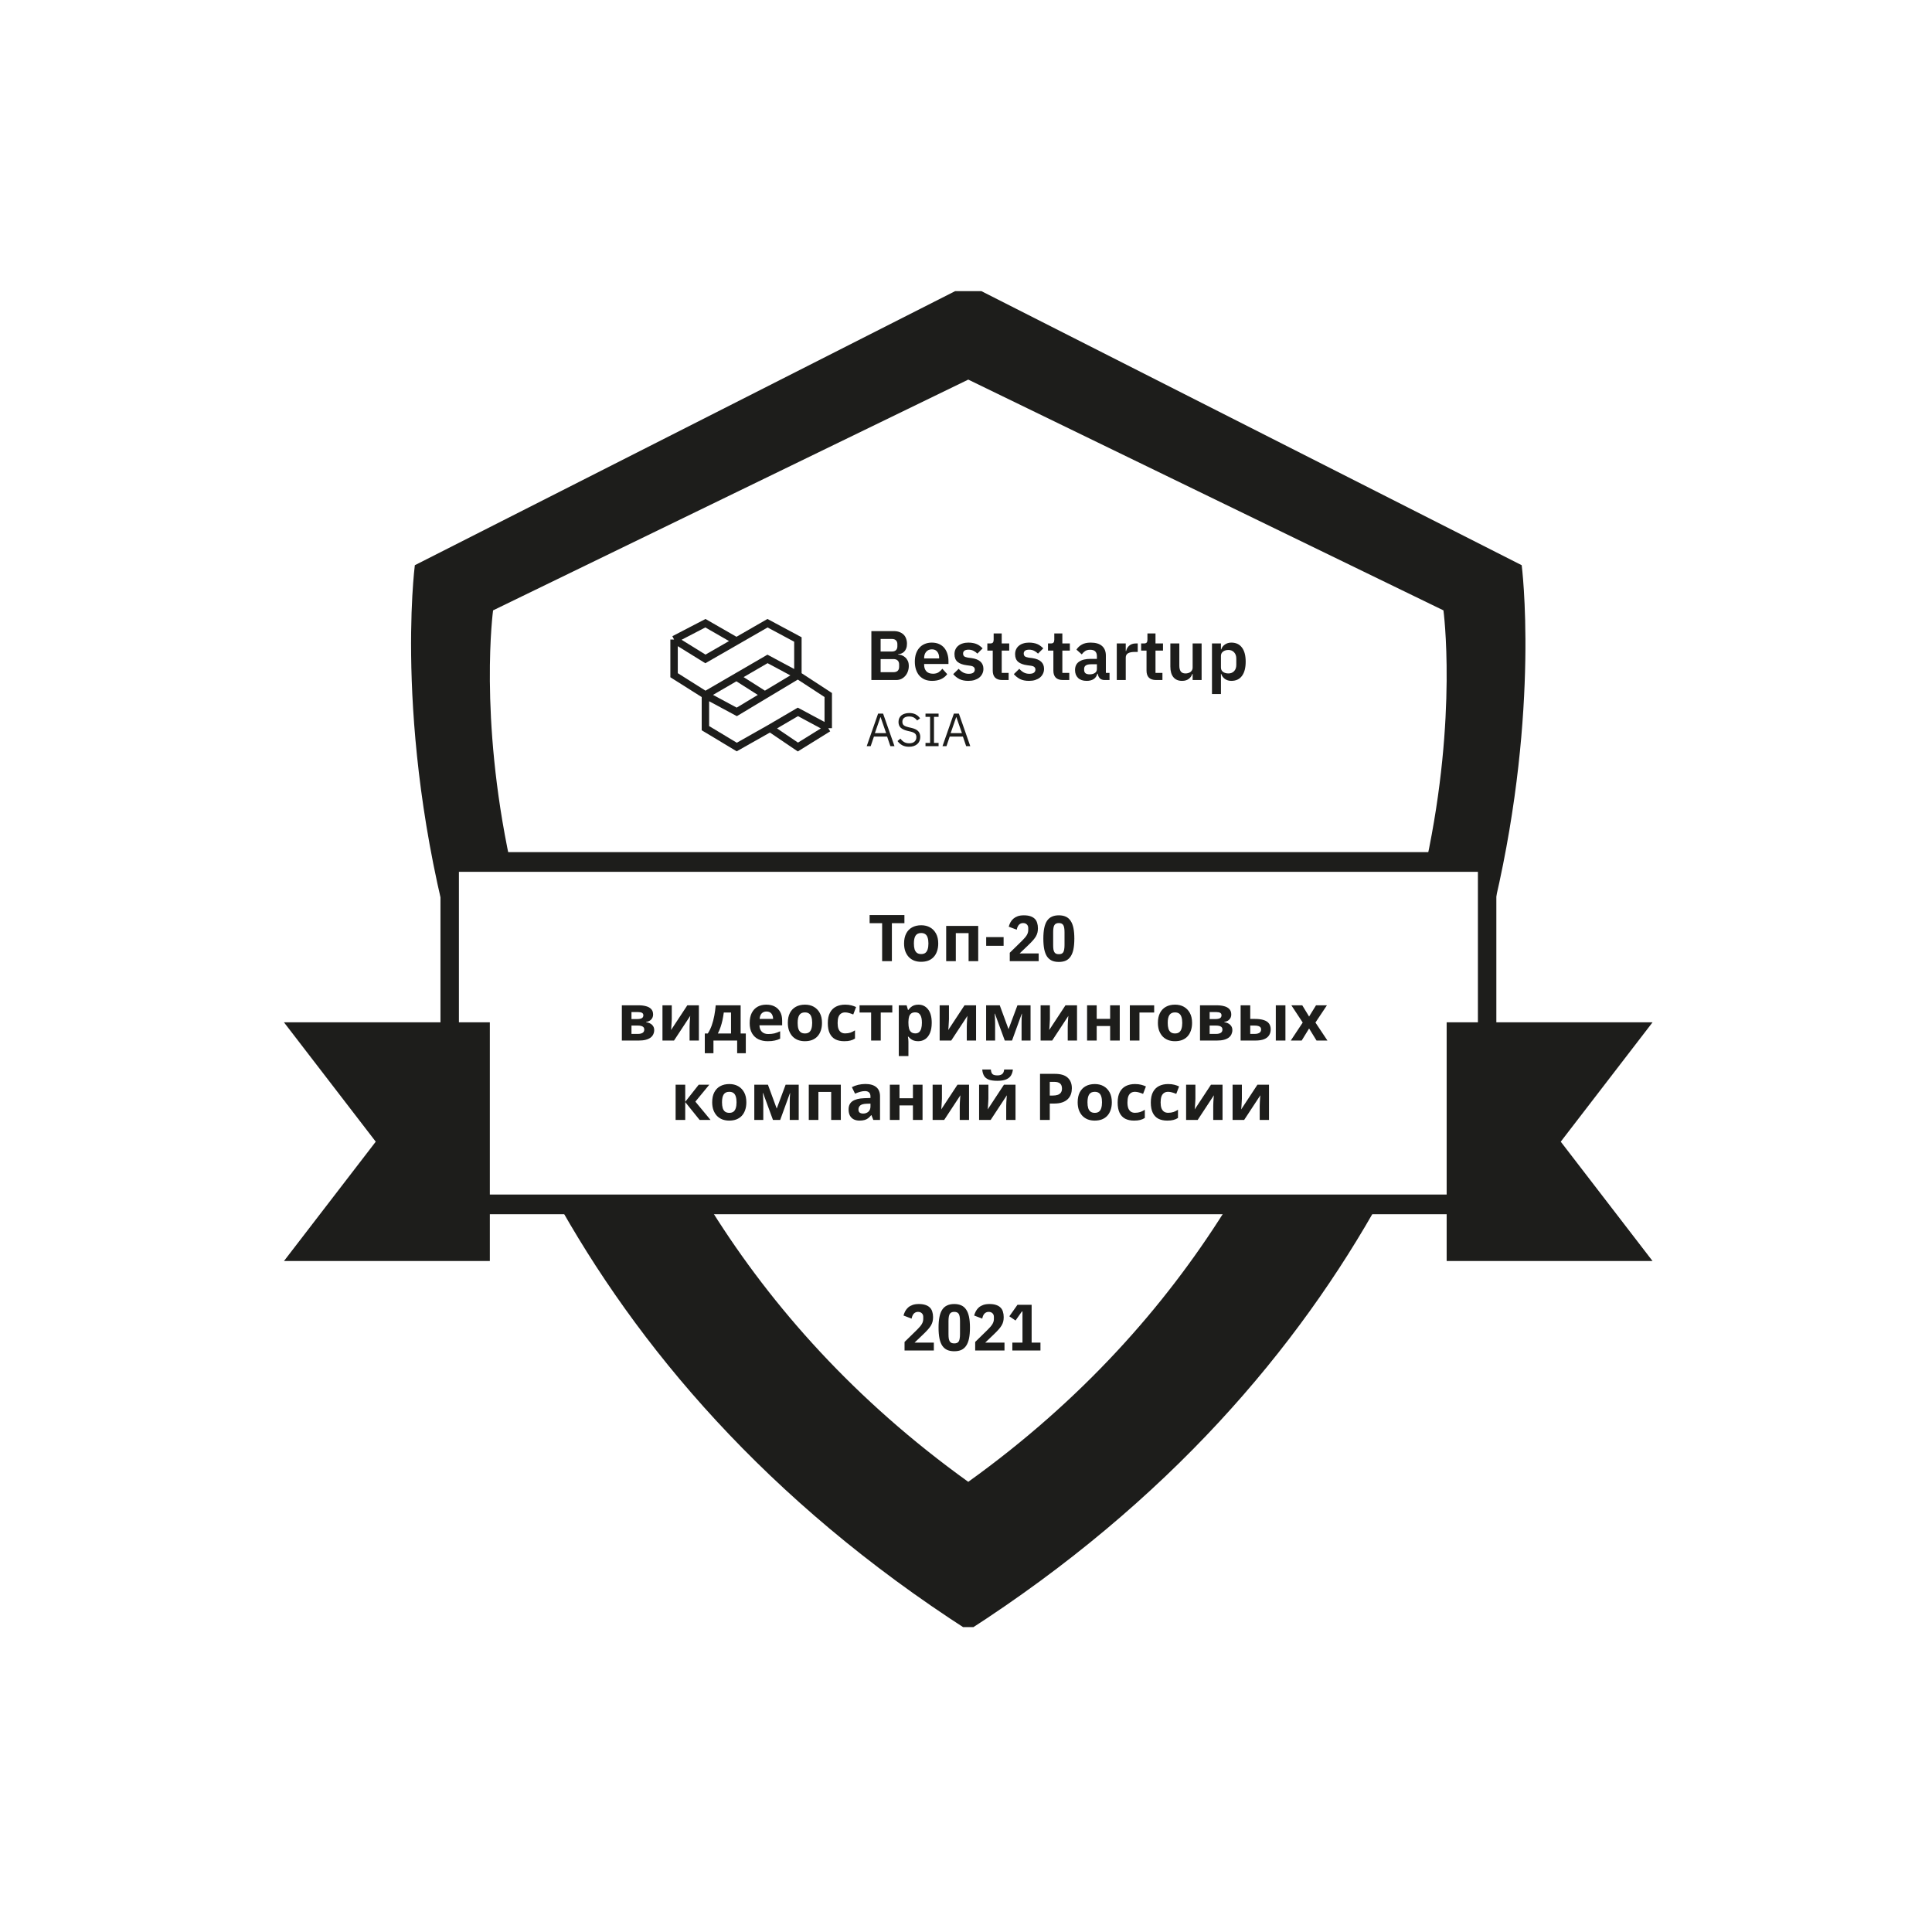 <?xml version="1.0" encoding="UTF-8"?> <svg xmlns="http://www.w3.org/2000/svg" width="146" height="146" viewBox="0 0 146 146" fill="none"> <g clip-path="url(#clip0_616_96705)"> <g clip-path="url(#clip1_616_96705)"> <path d="M21.459 77.257L28.395 86.276L21.459 95.295H37.017V86.909V85.649V77.257H21.459ZM124.882 77.257L117.945 86.276L124.882 95.295H109.323V86.909V85.649V77.257H124.882Z" fill="#1D1D1B"></path> <path fill-rule="evenodd" clip-rule="evenodd" d="M73.171 21.498L114.993 42.712C114.993 42.712 116.384 53.434 113.004 68.026V65.099H107.791C110.154 54.051 109.08 46.125 109.08 46.125L73.171 28.686L37.262 46.125C37.262 46.125 36.185 54.05 38.548 65.099H34.624V72.948C29.634 55.91 31.349 42.712 31.349 42.712L73.171 21.498ZM41.842 90.343C48.095 101.711 57.891 113.388 73.171 123.215C88.342 113.456 98.107 101.873 104.366 90.58L41.842 90.343ZM53.837 91.575C58.343 98.735 64.57 105.804 73.171 111.981C81.772 105.804 87.998 98.735 92.511 91.575H53.837Z" fill="#1D1D1B"></path> <path d="M113.078 91.758H33.286V64.395H113.078V91.758ZM34.68 90.271H111.685V65.883H34.68V90.271Z" fill="#1D1D1B"></path> <path d="M50.939 48.326L53.308 49.794L55.655 48.445M50.939 48.326V51.025L53.308 52.522M50.939 48.326L53.308 47.096L55.655 48.445M60.296 51.025V48.326L58.001 47.096L55.655 48.445M60.296 51.025L62.59 52.522V55.028M60.296 51.025L58.001 49.794L55.655 51.158M60.296 51.025L57.801 52.522M62.59 55.028L60.296 56.452L58.195 55.028M62.59 55.028L60.296 53.797L58.195 55.028M58.195 55.028L55.677 56.452L53.308 55.028V52.522M53.308 52.522L55.677 53.797L57.801 52.522M53.308 52.522L55.655 51.158M57.801 52.522L55.655 51.158" stroke="#1D1D1B" stroke-width="0.561"></path> <path d="M65.849 47.693H67.56C67.712 47.693 67.847 47.716 67.967 47.762C68.091 47.808 68.195 47.871 68.28 47.952C68.365 48.034 68.428 48.134 68.471 48.254C68.516 48.371 68.539 48.5 68.539 48.641C68.539 48.782 68.52 48.902 68.481 49.001C68.446 49.096 68.396 49.176 68.333 49.239C68.273 49.303 68.202 49.35 68.121 49.382C68.043 49.414 67.962 49.432 67.877 49.435V49.467C67.959 49.467 68.045 49.483 68.137 49.515C68.232 49.546 68.319 49.598 68.396 49.668C68.478 49.735 68.545 49.824 68.598 49.933C68.651 50.039 68.677 50.171 68.677 50.33C68.677 50.478 68.652 50.618 68.603 50.749C68.557 50.876 68.492 50.987 68.407 51.082C68.322 51.178 68.222 51.254 68.105 51.31C67.989 51.363 67.862 51.389 67.724 51.389H65.849V47.693ZM66.548 50.796H67.523C67.657 50.796 67.761 50.763 67.835 50.696C67.909 50.625 67.946 50.524 67.946 50.394V50.214C67.946 50.083 67.909 49.983 67.835 49.912C67.761 49.841 67.657 49.806 67.523 49.806H66.548V50.796ZM66.548 49.234H67.411C67.538 49.234 67.637 49.2 67.708 49.133C67.778 49.063 67.814 48.966 67.814 48.842V48.678C67.814 48.554 67.778 48.459 67.708 48.392C67.637 48.321 67.538 48.286 67.411 48.286H66.548V49.234ZM70.436 51.453C70.231 51.453 70.047 51.419 69.885 51.352C69.726 51.282 69.59 51.185 69.477 51.061C69.368 50.934 69.283 50.782 69.223 50.606C69.163 50.425 69.133 50.224 69.133 50.002C69.133 49.783 69.161 49.585 69.218 49.409C69.278 49.232 69.362 49.082 69.472 48.959C69.581 48.831 69.716 48.734 69.874 48.667C70.033 48.597 70.213 48.561 70.415 48.561C70.63 48.561 70.817 48.599 70.976 48.673C71.135 48.747 71.266 48.847 71.368 48.974C71.47 49.102 71.546 49.25 71.596 49.419C71.649 49.585 71.675 49.764 71.675 49.954V50.177H69.837V50.245C69.837 50.447 69.894 50.609 70.007 50.733C70.12 50.853 70.287 50.913 70.51 50.913C70.679 50.913 70.817 50.877 70.923 50.807C71.032 50.736 71.13 50.646 71.214 50.537L71.58 50.944C71.467 51.103 71.311 51.229 71.114 51.321C70.919 51.409 70.694 51.453 70.436 51.453ZM70.425 49.07C70.245 49.07 70.102 49.13 69.996 49.25C69.89 49.37 69.837 49.525 69.837 49.716V49.758H70.971V49.711C70.971 49.52 70.923 49.366 70.828 49.25C70.736 49.13 70.602 49.07 70.425 49.07ZM73.177 51.453C72.912 51.453 72.69 51.409 72.51 51.321C72.33 51.229 72.171 51.103 72.033 50.944L72.446 50.542C72.549 50.659 72.66 50.75 72.78 50.817C72.903 50.885 73.045 50.918 73.204 50.918C73.366 50.918 73.482 50.89 73.553 50.833C73.627 50.777 73.664 50.699 73.664 50.6C73.664 50.519 73.638 50.456 73.585 50.41C73.535 50.36 73.449 50.327 73.325 50.309L73.05 50.272C72.75 50.233 72.52 50.148 72.362 50.018C72.206 49.884 72.129 49.689 72.129 49.435C72.129 49.301 72.153 49.181 72.203 49.075C72.252 48.966 72.323 48.874 72.414 48.8C72.506 48.722 72.616 48.664 72.743 48.625C72.873 48.583 73.018 48.561 73.177 48.561C73.311 48.561 73.43 48.572 73.532 48.593C73.638 48.611 73.733 48.639 73.818 48.678C73.903 48.713 73.98 48.759 74.051 48.816C74.121 48.868 74.19 48.929 74.257 48.996L73.86 49.393C73.779 49.308 73.682 49.237 73.569 49.181C73.456 49.124 73.332 49.096 73.198 49.096C73.05 49.096 72.942 49.123 72.875 49.176C72.812 49.229 72.78 49.297 72.78 49.382C72.78 49.474 72.806 49.545 72.859 49.594C72.916 49.64 73.009 49.673 73.14 49.695L73.421 49.732C74.017 49.816 74.316 50.088 74.316 50.547C74.316 50.681 74.287 50.805 74.231 50.918C74.178 51.028 74.102 51.123 74.003 51.204C73.904 51.282 73.784 51.343 73.643 51.389C73.505 51.432 73.35 51.453 73.177 51.453ZM75.736 51.389C75.503 51.389 75.325 51.329 75.201 51.209C75.081 51.086 75.021 50.911 75.021 50.685V49.165H74.613V48.625H74.825C74.928 48.625 74.996 48.602 75.032 48.556C75.071 48.507 75.09 48.434 75.09 48.339V47.868H75.699V48.625H76.266V49.165H75.699V50.849H76.223V51.389H75.736ZM77.759 51.453C77.495 51.453 77.272 51.409 77.092 51.321C76.912 51.229 76.753 51.103 76.615 50.944L77.028 50.542C77.131 50.659 77.242 50.75 77.362 50.817C77.486 50.885 77.627 50.918 77.786 50.918C77.948 50.918 78.065 50.89 78.135 50.833C78.209 50.777 78.246 50.699 78.246 50.6C78.246 50.519 78.22 50.456 78.167 50.41C78.118 50.36 78.031 50.327 77.907 50.309L77.632 50.272C77.332 50.233 77.103 50.148 76.944 50.018C76.788 49.884 76.711 49.689 76.711 49.435C76.711 49.301 76.735 49.181 76.785 49.075C76.834 48.966 76.905 48.874 76.997 48.8C77.088 48.722 77.198 48.664 77.325 48.625C77.456 48.583 77.6 48.561 77.759 48.561C77.893 48.561 78.012 48.572 78.114 48.593C78.22 48.611 78.315 48.639 78.4 48.678C78.485 48.713 78.562 48.759 78.633 48.816C78.704 48.868 78.772 48.929 78.84 48.996L78.442 49.393C78.361 49.308 78.264 49.237 78.151 49.181C78.038 49.124 77.915 49.096 77.78 49.096C77.632 49.096 77.525 49.123 77.457 49.176C77.394 49.229 77.362 49.297 77.362 49.382C77.362 49.474 77.388 49.545 77.442 49.594C77.498 49.64 77.592 49.673 77.722 49.695L78.003 49.732C78.6 49.816 78.898 50.088 78.898 50.547C78.898 50.681 78.87 50.805 78.813 50.918C78.76 51.028 78.684 51.123 78.585 51.204C78.487 51.282 78.367 51.343 78.225 51.389C78.088 51.432 77.932 51.453 77.759 51.453ZM80.318 51.389C80.085 51.389 79.907 51.329 79.783 51.209C79.663 51.086 79.603 50.911 79.603 50.685V49.165H79.196V48.625H79.407C79.51 48.625 79.579 48.602 79.614 48.556C79.653 48.507 79.672 48.434 79.672 48.339V47.868H80.281V48.625H80.848V49.165H80.281V50.849H80.805V51.389H80.318ZM83.469 51.389C83.321 51.389 83.203 51.347 83.115 51.262C83.03 51.174 82.977 51.057 82.956 50.913H82.924C82.878 51.093 82.785 51.229 82.643 51.321C82.502 51.409 82.327 51.453 82.119 51.453C81.837 51.453 81.62 51.379 81.468 51.23C81.316 51.082 81.24 50.885 81.24 50.637C81.24 50.351 81.342 50.14 81.547 50.002C81.752 49.861 82.043 49.79 82.421 49.79H82.892V49.589C82.892 49.433 82.852 49.313 82.77 49.229C82.689 49.144 82.559 49.102 82.379 49.102C82.22 49.102 82.091 49.137 81.992 49.208C81.897 49.275 81.815 49.356 81.748 49.451L81.346 49.091C81.448 48.932 81.584 48.805 81.754 48.71C81.923 48.611 82.147 48.561 82.426 48.561C82.8 48.561 83.085 48.646 83.279 48.816C83.473 48.985 83.57 49.229 83.57 49.546V50.849H83.846V51.389H83.469ZM82.347 50.96C82.499 50.96 82.627 50.927 82.733 50.86C82.839 50.793 82.892 50.694 82.892 50.563V50.198H82.458C82.105 50.198 81.928 50.311 81.928 50.537V50.627C81.928 50.74 81.964 50.825 82.034 50.881C82.109 50.934 82.213 50.96 82.347 50.96ZM84.394 51.389V48.625H85.072V49.197H85.099C85.116 49.123 85.143 49.052 85.178 48.985C85.217 48.914 85.266 48.853 85.326 48.8C85.386 48.747 85.457 48.704 85.538 48.673C85.623 48.641 85.72 48.625 85.829 48.625H85.978V49.266H85.766C85.536 49.266 85.363 49.299 85.247 49.366C85.13 49.433 85.072 49.543 85.072 49.695V51.389H84.394ZM87.357 51.389C87.124 51.389 86.946 51.329 86.822 51.209C86.702 51.086 86.642 50.911 86.642 50.685V49.165H86.234V48.625H86.446C86.549 48.625 86.618 48.602 86.653 48.556C86.692 48.507 86.711 48.434 86.711 48.339V47.868H87.32V48.625H87.887V49.165H87.32V50.849H87.844V51.389H87.357ZM90.127 50.929H90.1C90.076 50.999 90.042 51.066 90 51.13C89.961 51.19 89.91 51.245 89.846 51.294C89.786 51.343 89.712 51.382 89.624 51.411C89.539 51.439 89.44 51.453 89.327 51.453C89.041 51.453 88.823 51.359 88.671 51.172C88.519 50.985 88.443 50.719 88.443 50.373V48.625H89.121V50.304C89.121 50.494 89.158 50.641 89.232 50.743C89.306 50.842 89.424 50.892 89.587 50.892C89.654 50.892 89.719 50.883 89.783 50.865C89.85 50.847 89.908 50.821 89.958 50.786C90.007 50.747 90.048 50.701 90.079 50.648C90.111 50.592 90.127 50.526 90.127 50.452V48.625H90.805V51.389H90.127V50.929ZM91.588 48.625H92.266V49.08H92.287C92.337 48.922 92.43 48.796 92.568 48.704C92.706 48.609 92.866 48.561 93.05 48.561C93.403 48.561 93.671 48.687 93.855 48.937C94.042 49.184 94.135 49.539 94.135 50.002C94.135 50.468 94.042 50.826 93.855 51.077C93.671 51.328 93.403 51.453 93.05 51.453C92.866 51.453 92.706 51.405 92.568 51.31C92.434 51.215 92.34 51.087 92.287 50.929H92.266V52.449H91.588V48.625ZM92.833 50.892C93.009 50.892 93.152 50.833 93.262 50.717C93.371 50.6 93.426 50.443 93.426 50.245V49.769C93.426 49.571 93.371 49.414 93.262 49.297C93.152 49.178 93.009 49.117 92.833 49.117C92.67 49.117 92.534 49.158 92.425 49.239C92.319 49.321 92.266 49.428 92.266 49.562V50.441C92.266 50.586 92.319 50.697 92.425 50.775C92.534 50.853 92.67 50.892 92.833 50.892ZM67.286 56.389L67.039 55.662H66.043L65.796 56.389H65.496L66.358 53.925H66.735L67.597 56.389H67.286ZM66.548 54.2H66.531L66.114 55.401H66.965L66.548 54.2ZM68.697 56.432C68.497 56.432 68.326 56.394 68.185 56.319C68.044 56.241 67.924 56.135 67.825 56.001L68.044 55.817C68.131 55.933 68.227 56.021 68.333 56.082C68.439 56.141 68.564 56.17 68.707 56.17C68.884 56.17 69.018 56.128 69.11 56.043C69.204 55.959 69.251 55.846 69.251 55.705C69.251 55.587 69.216 55.496 69.145 55.433C69.075 55.369 68.958 55.319 68.796 55.281L68.595 55.235C68.369 55.183 68.196 55.105 68.076 55.002C67.958 54.896 67.899 54.748 67.899 54.557C67.899 54.449 67.919 54.352 67.959 54.267C67.999 54.183 68.054 54.112 68.125 54.056C68.198 53.999 68.284 53.957 68.383 53.929C68.484 53.898 68.595 53.883 68.715 53.883C68.9 53.883 69.059 53.917 69.191 53.985C69.325 54.053 69.438 54.153 69.53 54.285L69.308 54.448C69.24 54.353 69.157 54.279 69.061 54.225C68.964 54.171 68.844 54.144 68.701 54.144C68.543 54.144 68.418 54.178 68.326 54.246C68.237 54.312 68.192 54.412 68.192 54.546C68.192 54.664 68.23 54.754 68.305 54.815C68.383 54.874 68.499 54.921 68.655 54.956L68.856 55.002C69.098 55.056 69.274 55.138 69.382 55.249C69.49 55.36 69.544 55.507 69.544 55.69C69.544 55.803 69.524 55.906 69.484 55.998C69.447 56.089 69.391 56.167 69.318 56.23C69.245 56.294 69.156 56.343 69.05 56.379C68.946 56.414 68.829 56.432 68.697 56.432ZM69.94 56.389V56.142H70.286V54.172H69.94V53.925H70.928V54.172H70.582V56.142H70.928V56.389H69.94ZM73.013 56.389L72.766 55.662H71.77L71.523 56.389H71.223L72.084 53.925H72.462L73.324 56.389H73.013ZM72.275 54.2H72.257L71.841 55.401H72.692L72.275 54.2Z" fill="#1D1D1B"></path> <path d="M67.399 72.634H66.662V69.765H65.716V69.15H68.346V69.765H67.399V72.634ZM70.902 71.297C70.902 71.519 70.871 71.715 70.809 71.888C70.75 72.06 70.664 72.207 70.55 72.327C70.44 72.444 70.305 72.533 70.145 72.595C69.986 72.654 69.805 72.683 69.604 72.683C69.418 72.683 69.246 72.654 69.087 72.595C68.93 72.533 68.795 72.444 68.681 72.327C68.568 72.207 68.478 72.06 68.413 71.888C68.351 71.715 68.32 71.519 68.32 71.297C68.32 71.001 68.373 70.752 68.477 70.551C68.581 70.346 68.73 70.19 68.925 70.082C69.121 69.975 69.352 69.921 69.618 69.921C69.869 69.921 70.09 69.975 70.282 70.082C70.474 70.19 70.625 70.346 70.736 70.551C70.846 70.752 70.902 71.001 70.902 71.297ZM69.062 71.297C69.062 71.473 69.08 71.621 69.116 71.741C69.155 71.858 69.215 71.948 69.296 72.01C69.378 72.068 69.483 72.097 69.614 72.097C69.744 72.097 69.848 72.068 69.926 72.01C70.007 71.948 70.066 71.858 70.101 71.741C70.141 71.621 70.16 71.473 70.16 71.297C70.16 71.122 70.141 70.975 70.101 70.858C70.066 70.741 70.007 70.653 69.926 70.595C69.844 70.536 69.739 70.507 69.609 70.507C69.417 70.507 69.277 70.573 69.189 70.707C69.104 70.837 69.062 71.034 69.062 71.297ZM73.923 69.97V72.634H73.196V70.517H72.23V72.634H71.502V69.97H73.923ZM74.525 71.473V70.814H75.842V71.473H74.525ZM78.493 72.634H76.307V72L77.239 71.088C77.408 70.922 77.527 70.78 77.596 70.663C77.667 70.543 77.703 70.416 77.703 70.282V70.126C77.703 70.016 77.667 69.926 77.596 69.858C77.527 69.79 77.431 69.755 77.308 69.755C77.236 69.755 77.173 69.77 77.117 69.799C77.065 69.825 77.02 69.861 76.981 69.907C76.945 69.952 76.914 70.006 76.888 70.068C76.865 70.126 76.847 70.19 76.834 70.258L76.229 70.029C76.262 69.912 76.306 69.801 76.361 69.697C76.419 69.593 76.493 69.502 76.581 69.424C76.672 69.346 76.781 69.284 76.907 69.238C77.038 69.193 77.192 69.17 77.371 69.17C77.566 69.17 77.731 69.193 77.864 69.238C78.001 69.284 78.111 69.349 78.196 69.433C78.28 69.515 78.34 69.617 78.376 69.741C78.415 69.861 78.435 69.996 78.435 70.146C78.435 70.263 78.423 70.37 78.401 70.468C78.378 70.565 78.339 70.663 78.284 70.761C78.228 70.855 78.153 70.956 78.059 71.063C77.965 71.17 77.846 71.292 77.703 71.429L77.054 72.049H78.493V72.634ZM80.016 72.693C79.811 72.693 79.635 72.66 79.489 72.595C79.343 72.527 79.221 72.423 79.123 72.283C79.029 72.14 78.959 71.958 78.913 71.737C78.868 71.512 78.845 71.244 78.845 70.931C78.845 70.619 78.868 70.352 78.913 70.131C78.959 69.907 79.029 69.725 79.123 69.585C79.221 69.442 79.343 69.337 79.489 69.272C79.635 69.204 79.811 69.17 80.016 69.17C80.221 69.17 80.397 69.204 80.543 69.272C80.689 69.337 80.81 69.442 80.904 69.585C81.001 69.725 81.073 69.907 81.119 70.131C81.164 70.352 81.187 70.619 81.187 70.931C81.187 71.244 81.164 71.512 81.119 71.737C81.073 71.958 81.001 72.14 80.904 72.283C80.81 72.423 80.689 72.527 80.543 72.595C80.397 72.66 80.221 72.693 80.016 72.693ZM80.016 72.107C80.097 72.107 80.165 72.096 80.221 72.073C80.276 72.047 80.32 72.008 80.353 71.956C80.385 71.901 80.408 71.829 80.421 71.741C80.437 71.653 80.445 71.544 80.445 71.414V70.448C80.445 70.191 80.414 70.012 80.353 69.912C80.291 69.807 80.178 69.755 80.016 69.755C79.853 69.755 79.741 69.807 79.679 69.912C79.617 70.012 79.587 70.191 79.587 70.448V71.414C79.587 71.544 79.593 71.653 79.606 71.741C79.622 71.829 79.647 71.901 79.679 71.956C79.712 72.008 79.756 72.047 79.811 72.073C79.866 72.096 79.935 72.107 80.016 72.107ZM49.355 76.668C49.355 76.811 49.309 76.933 49.218 77.034C49.13 77.135 48.999 77.2 48.823 77.229V77.249C49.008 77.271 49.156 77.335 49.267 77.439C49.381 77.543 49.438 77.676 49.438 77.839C49.438 77.953 49.415 78.058 49.37 78.156C49.327 78.254 49.259 78.338 49.165 78.41C49.07 78.481 48.948 78.537 48.799 78.576C48.652 78.615 48.473 78.634 48.262 78.634H46.993V75.97H48.262C48.47 75.97 48.656 75.993 48.818 76.038C48.984 76.081 49.114 76.152 49.209 76.253C49.306 76.354 49.355 76.492 49.355 76.668ZM48.686 77.8C48.686 77.696 48.646 77.621 48.564 77.575C48.483 77.527 48.361 77.502 48.198 77.502H47.72V78.132H48.213C48.35 78.132 48.462 78.107 48.55 78.058C48.641 78.007 48.686 77.92 48.686 77.8ZM48.618 76.726C48.618 76.642 48.586 76.58 48.52 76.541C48.455 76.502 48.359 76.482 48.233 76.482H47.72V77.009H48.15C48.303 77.009 48.418 76.988 48.496 76.946C48.577 76.9 48.618 76.827 48.618 76.726ZM50.765 77.024C50.765 77.079 50.761 77.148 50.755 77.229C50.752 77.31 50.747 77.393 50.74 77.478C50.737 77.562 50.732 77.637 50.726 77.702C50.719 77.767 50.714 77.813 50.711 77.839L51.941 75.97H52.814V78.634H52.111V77.571C52.111 77.483 52.115 77.387 52.121 77.283C52.128 77.175 52.134 77.076 52.141 76.985C52.15 76.891 52.157 76.819 52.16 76.77L50.935 78.634H50.062V75.97H50.765V77.024ZM55.97 75.97V78.102H56.36V79.591H55.706V78.634H53.915V79.591H53.261V78.102H53.486C53.603 77.924 53.702 77.72 53.784 77.493C53.865 77.261 53.93 77.016 53.979 76.756C54.028 76.495 54.063 76.234 54.086 75.97H55.97ZM54.696 76.517C54.67 76.712 54.638 76.902 54.599 77.088C54.559 77.27 54.511 77.445 54.452 77.615C54.397 77.784 54.328 77.946 54.247 78.102H55.243V76.517H54.696ZM57.912 75.921C58.159 75.921 58.371 75.969 58.546 76.063C58.725 76.157 58.864 76.294 58.961 76.473C59.059 76.652 59.107 76.871 59.107 77.131V77.483H57.39C57.396 77.688 57.457 77.849 57.57 77.966C57.688 78.083 57.849 78.141 58.053 78.141C58.226 78.141 58.382 78.125 58.522 78.093C58.662 78.057 58.806 78.003 58.956 77.932V78.493C58.826 78.558 58.688 78.605 58.541 78.634C58.398 78.667 58.224 78.683 58.019 78.683C57.753 78.683 57.517 78.634 57.312 78.537C57.107 78.436 56.946 78.285 56.829 78.083C56.712 77.881 56.653 77.627 56.653 77.322C56.653 77.009 56.705 76.751 56.809 76.546C56.917 76.338 57.065 76.181 57.253 76.077C57.442 75.973 57.661 75.921 57.912 75.921ZM57.917 76.439C57.777 76.439 57.66 76.484 57.566 76.575C57.474 76.666 57.421 76.808 57.404 77H58.424C58.424 76.892 58.405 76.796 58.366 76.712C58.33 76.627 58.275 76.561 58.2 76.512C58.125 76.463 58.031 76.439 57.917 76.439ZM62.117 77.297C62.117 77.519 62.086 77.715 62.025 77.888C61.966 78.06 61.88 78.207 61.766 78.327C61.655 78.444 61.52 78.533 61.361 78.595C61.202 78.654 61.021 78.683 60.819 78.683C60.634 78.683 60.461 78.654 60.302 78.595C60.146 78.533 60.011 78.444 59.897 78.327C59.783 78.207 59.694 78.06 59.629 77.888C59.567 77.715 59.536 77.519 59.536 77.297C59.536 77.001 59.588 76.752 59.692 76.551C59.796 76.346 59.946 76.19 60.141 76.082C60.336 75.975 60.567 75.921 60.834 75.921C61.084 75.921 61.306 75.975 61.498 76.082C61.689 76.19 61.841 76.346 61.951 76.551C62.062 76.752 62.117 77.001 62.117 77.297ZM60.278 77.297C60.278 77.473 60.295 77.621 60.331 77.741C60.37 77.858 60.431 77.948 60.512 78.01C60.593 78.068 60.699 78.097 60.829 78.097C60.959 78.097 61.063 78.068 61.141 78.01C61.223 77.948 61.281 77.858 61.317 77.741C61.356 77.621 61.376 77.473 61.376 77.297C61.376 77.122 61.356 76.975 61.317 76.858C61.281 76.741 61.223 76.653 61.141 76.595C61.06 76.536 60.954 76.507 60.824 76.507C60.632 76.507 60.492 76.573 60.404 76.707C60.32 76.837 60.278 77.034 60.278 77.297ZM63.801 78.683C63.538 78.683 63.313 78.636 63.128 78.542C62.943 78.444 62.801 78.294 62.703 78.093C62.606 77.891 62.557 77.632 62.557 77.317C62.557 76.992 62.612 76.726 62.723 76.522C62.834 76.317 62.986 76.165 63.182 76.068C63.38 75.97 63.608 75.921 63.865 75.921C64.047 75.921 64.205 75.939 64.338 75.975C64.475 76.011 64.593 76.053 64.694 76.102L64.48 76.663C64.366 76.617 64.258 76.58 64.157 76.551C64.06 76.522 63.962 76.507 63.865 76.507C63.738 76.507 63.632 76.538 63.548 76.6C63.463 76.658 63.4 76.748 63.357 76.868C63.318 76.985 63.299 77.133 63.299 77.312C63.299 77.488 63.32 77.634 63.362 77.751C63.408 77.865 63.473 77.951 63.557 78.01C63.642 78.065 63.744 78.093 63.865 78.093C64.018 78.093 64.153 78.073 64.27 78.034C64.387 77.992 64.501 77.935 64.611 77.863V78.483C64.501 78.555 64.384 78.605 64.26 78.634C64.14 78.667 63.987 78.683 63.801 78.683ZM67.43 76.517H66.557V78.634H65.83V76.517H64.956V75.97H67.43V76.517ZM69.405 75.921C69.704 75.921 69.947 76.038 70.132 76.273C70.317 76.504 70.41 76.845 70.41 77.297C70.41 77.6 70.366 77.855 70.278 78.063C70.191 78.268 70.07 78.423 69.917 78.527C69.764 78.631 69.587 78.683 69.385 78.683C69.258 78.683 69.148 78.667 69.054 78.634C68.963 78.602 68.884 78.559 68.819 78.507C68.754 78.455 68.697 78.4 68.649 78.341H68.609C68.623 78.403 68.632 78.468 68.639 78.537C68.645 78.602 68.649 78.667 68.649 78.732V79.805H67.921V75.97H68.512L68.614 76.317H68.649C68.697 76.245 68.756 76.18 68.824 76.121C68.893 76.059 68.974 76.011 69.068 75.975C69.166 75.939 69.278 75.921 69.405 75.921ZM69.171 76.502C69.044 76.502 68.943 76.528 68.868 76.58C68.793 76.632 68.738 76.712 68.702 76.819C68.67 76.923 68.652 77.055 68.649 77.214V77.292C68.649 77.465 68.665 77.611 68.697 77.732C68.73 77.849 68.785 77.938 68.863 78C68.941 78.062 69.047 78.093 69.18 78.093C69.291 78.093 69.382 78.062 69.454 78C69.525 77.938 69.579 77.847 69.615 77.727C69.65 77.606 69.668 77.46 69.668 77.287C69.668 77.027 69.628 76.832 69.546 76.702C69.468 76.569 69.343 76.502 69.171 76.502ZM71.712 77.024C71.712 77.079 71.709 77.148 71.702 77.229C71.699 77.31 71.694 77.393 71.688 77.478C71.684 77.562 71.679 77.637 71.673 77.702C71.666 77.767 71.662 77.813 71.658 77.839L72.888 75.97H73.761V78.634H73.059V77.571C73.059 77.483 73.062 77.387 73.069 77.283C73.075 77.175 73.082 77.076 73.088 76.985C73.098 76.891 73.104 76.819 73.108 76.77L71.883 78.634H71.009V75.97H71.712V77.024ZM77.878 75.97V78.634H77.2V77.327C77.2 77.197 77.202 77.07 77.205 76.946C77.211 76.822 77.22 76.709 77.229 76.604H77.215L76.478 78.634H75.931L75.185 76.6H75.165C75.178 76.707 75.186 76.822 75.19 76.946C75.196 77.066 75.2 77.2 75.2 77.346V78.634H74.521V75.97H75.551L76.214 77.775L76.888 75.97H77.878ZM79.341 77.024C79.341 77.079 79.338 77.148 79.331 77.229C79.328 77.31 79.323 77.393 79.317 77.478C79.313 77.562 79.308 77.637 79.302 77.702C79.295 77.767 79.29 77.813 79.287 77.839L80.517 75.97H81.39V78.634H80.688V77.571C80.688 77.483 80.691 77.387 80.697 77.283C80.704 77.175 80.71 77.076 80.717 76.985C80.727 76.891 80.733 76.819 80.736 76.77L79.512 78.634H78.638V75.97H79.341V77.024ZM82.877 75.97V76.995H83.892V75.97H84.619V78.634H83.892V77.536H82.877V78.634H82.15V75.97H82.877ZM87.22 75.97V76.517H86.108V78.634H85.381V75.97H87.22ZM90.084 77.297C90.084 77.519 90.053 77.715 89.991 77.888C89.932 78.06 89.846 78.207 89.732 78.327C89.622 78.444 89.487 78.533 89.327 78.595C89.168 78.654 88.987 78.683 88.786 78.683C88.6 78.683 88.428 78.654 88.268 78.595C88.112 78.533 87.977 78.444 87.863 78.327C87.75 78.207 87.66 78.06 87.595 77.888C87.533 77.715 87.502 77.519 87.502 77.297C87.502 77.001 87.554 76.752 87.659 76.551C87.763 76.346 87.912 76.19 88.107 76.082C88.303 75.975 88.534 75.921 88.8 75.921C89.051 75.921 89.272 75.975 89.464 76.082C89.656 76.19 89.807 76.346 89.918 76.551C90.028 76.752 90.084 77.001 90.084 77.297ZM88.244 77.297C88.244 77.473 88.262 77.621 88.298 77.741C88.337 77.858 88.397 77.948 88.478 78.01C88.56 78.068 88.665 78.097 88.795 78.097C88.925 78.097 89.03 78.068 89.108 78.01C89.189 77.948 89.248 77.858 89.283 77.741C89.322 77.621 89.342 77.473 89.342 77.297C89.342 77.122 89.322 76.975 89.283 76.858C89.248 76.741 89.189 76.653 89.108 76.595C89.026 76.536 88.921 76.507 88.79 76.507C88.599 76.507 88.459 76.573 88.371 76.707C88.286 76.837 88.244 77.034 88.244 77.297ZM93.046 76.668C93.046 76.811 93.001 76.933 92.909 77.034C92.822 77.135 92.69 77.2 92.514 77.229V77.249C92.7 77.271 92.848 77.335 92.958 77.439C93.072 77.543 93.129 77.676 93.129 77.839C93.129 77.953 93.106 78.058 93.061 78.156C93.018 78.254 92.95 78.338 92.856 78.41C92.761 78.481 92.639 78.537 92.49 78.576C92.344 78.615 92.165 78.634 91.953 78.634H90.684V75.97H91.953C92.161 75.97 92.347 75.993 92.509 76.038C92.675 76.081 92.805 76.152 92.9 76.253C92.997 76.354 93.046 76.492 93.046 76.668ZM92.378 77.8C92.378 77.696 92.337 77.621 92.256 77.575C92.174 77.527 92.052 77.502 91.89 77.502H91.412V78.132H91.904C92.041 78.132 92.153 78.107 92.241 78.058C92.332 78.007 92.378 77.92 92.378 77.8ZM92.309 76.726C92.309 76.642 92.277 76.58 92.212 76.541C92.147 76.502 92.051 76.482 91.924 76.482H91.412V77.009H91.841C91.994 77.009 92.109 76.988 92.187 76.946C92.269 76.9 92.309 76.827 92.309 76.726ZM93.753 78.634V75.97H94.48V77H94.832C95.105 77 95.329 77.029 95.505 77.088C95.68 77.143 95.811 77.229 95.895 77.346C95.983 77.463 96.027 77.61 96.027 77.785C96.027 77.958 95.986 78.107 95.905 78.234C95.827 78.361 95.702 78.46 95.529 78.532C95.36 78.6 95.136 78.634 94.856 78.634H93.753ZM94.817 78.132C94.96 78.132 95.076 78.106 95.163 78.054C95.254 78.002 95.3 77.915 95.3 77.795C95.3 77.691 95.258 77.616 95.173 77.571C95.092 77.525 94.97 77.502 94.807 77.502H94.48V78.132H94.817ZM96.412 78.634V75.97H97.139V78.634H96.412ZM98.445 77.273L97.587 75.97H98.411L98.928 76.819L99.451 75.97H100.275L99.407 77.273L100.314 78.634H99.49L98.928 77.722L98.367 78.634H97.543L98.445 77.273ZM52.802 81.97H53.602L52.549 83.249L53.695 84.634H52.871L51.782 83.283V84.634H51.056V81.97H51.782V83.263L52.802 81.97ZM56.401 83.297C56.401 83.519 56.371 83.715 56.309 83.888C56.25 84.06 56.164 84.207 56.05 84.327C55.94 84.444 55.804 84.533 55.645 84.595C55.486 84.654 55.305 84.683 55.103 84.683C54.918 84.683 54.746 84.654 54.586 84.595C54.43 84.533 54.295 84.444 54.181 84.327C54.067 84.207 53.978 84.06 53.913 83.888C53.851 83.715 53.82 83.519 53.82 83.297C53.82 83.001 53.872 82.752 53.976 82.551C54.081 82.346 54.23 82.19 54.425 82.082C54.62 81.975 54.851 81.921 55.118 81.921C55.369 81.921 55.59 81.975 55.782 82.082C55.974 82.19 56.125 82.346 56.236 82.551C56.346 82.752 56.401 83.001 56.401 83.297ZM54.562 83.297C54.562 83.473 54.58 83.621 54.616 83.741C54.655 83.858 54.715 83.948 54.796 84.01C54.877 84.068 54.983 84.097 55.113 84.097C55.243 84.097 55.347 84.068 55.426 84.01C55.507 83.948 55.565 83.858 55.601 83.741C55.64 83.621 55.66 83.473 55.66 83.297C55.66 83.122 55.64 82.975 55.601 82.858C55.565 82.741 55.507 82.653 55.426 82.595C55.344 82.536 55.239 82.507 55.108 82.507C54.916 82.507 54.777 82.573 54.689 82.707C54.604 82.837 54.562 83.034 54.562 83.297ZM60.359 81.97V84.634H59.681V83.327C59.681 83.197 59.683 83.07 59.686 82.946C59.693 82.822 59.701 82.709 59.71 82.604H59.696L58.959 84.634H58.413L57.666 82.6H57.646C57.659 82.707 57.667 82.822 57.671 82.946C57.677 83.066 57.681 83.2 57.681 83.346V84.634H57.002V81.97H58.032L58.696 83.775L59.369 81.97H60.359ZM63.54 81.97V84.634H62.812V82.517H61.846V84.634H61.119V81.97H63.54ZM65.395 81.916C65.753 81.916 66.026 81.995 66.215 82.151C66.407 82.303 66.503 82.539 66.503 82.858V84.634H65.996L65.854 84.273H65.835C65.76 84.368 65.682 84.446 65.6 84.507C65.522 84.569 65.431 84.613 65.327 84.639C65.226 84.668 65.101 84.683 64.951 84.683C64.795 84.683 64.654 84.654 64.527 84.595C64.403 84.533 64.306 84.441 64.234 84.317C64.163 84.19 64.127 84.031 64.127 83.839C64.127 83.556 64.226 83.348 64.424 83.214C64.623 83.078 64.921 83.003 65.317 82.99L65.781 82.975V82.858C65.781 82.718 65.743 82.616 65.669 82.551C65.597 82.486 65.496 82.453 65.366 82.453C65.236 82.453 65.109 82.473 64.986 82.512C64.862 82.547 64.738 82.593 64.615 82.648L64.376 82.156C64.519 82.081 64.677 82.022 64.849 81.98C65.025 81.938 65.207 81.916 65.395 81.916ZM65.498 83.409C65.264 83.416 65.101 83.458 65.01 83.536C64.919 83.615 64.873 83.717 64.873 83.844C64.873 83.954 64.906 84.034 64.971 84.083C65.036 84.128 65.121 84.151 65.225 84.151C65.381 84.151 65.513 84.106 65.62 84.015C65.727 83.92 65.781 83.788 65.781 83.619V83.4L65.498 83.409ZM67.974 81.97V82.995H68.989V81.97H69.716V84.634H68.989V83.536H67.974V84.634H67.247V81.97H67.974ZM71.181 83.024C71.181 83.079 71.177 83.148 71.171 83.229C71.168 83.31 71.163 83.393 71.156 83.478C71.153 83.562 71.148 83.637 71.142 83.702C71.135 83.767 71.13 83.813 71.127 83.839L72.357 81.97H73.23V84.634H72.527V83.571C72.527 83.483 72.531 83.387 72.537 83.283C72.544 83.175 72.55 83.076 72.557 82.985C72.566 82.891 72.573 82.819 72.576 82.77L71.351 84.634H70.478V81.97H71.181V83.024ZM76.542 80.823C76.526 80.993 76.478 81.142 76.4 81.272C76.322 81.399 76.2 81.498 76.034 81.57C75.868 81.641 75.646 81.677 75.366 81.677C75.08 81.677 74.855 81.643 74.692 81.575C74.533 81.503 74.419 81.404 74.351 81.277C74.283 81.15 74.242 80.999 74.229 80.823H74.878C74.894 81.002 74.94 81.121 75.015 81.18C75.089 81.238 75.211 81.267 75.38 81.267C75.52 81.267 75.634 81.237 75.722 81.175C75.813 81.11 75.867 80.993 75.883 80.823H76.542ZM74.692 83.024C74.692 83.079 74.689 83.148 74.683 83.229C74.68 83.31 74.675 83.393 74.668 83.478C74.665 83.562 74.66 83.637 74.653 83.702C74.647 83.767 74.642 83.813 74.639 83.839L75.868 81.97H76.742V84.634H76.039V83.571C76.039 83.483 76.043 83.387 76.049 83.283C76.055 83.175 76.062 83.076 76.069 82.985C76.078 82.891 76.085 82.819 76.088 82.77L74.863 84.634H73.99V81.97H74.692V83.024ZM79.707 81.15C80.156 81.15 80.483 81.248 80.688 81.443C80.896 81.635 81 81.9 81 82.239C81 82.391 80.977 82.538 80.932 82.678C80.886 82.814 80.81 82.938 80.702 83.049C80.598 83.156 80.46 83.24 80.287 83.302C80.115 83.364 79.902 83.395 79.648 83.395H79.331V84.634H78.594V81.15H79.707ZM79.668 81.755H79.331V82.79H79.575C79.715 82.79 79.835 82.772 79.936 82.736C80.037 82.7 80.115 82.644 80.17 82.565C80.226 82.487 80.253 82.386 80.253 82.263C80.253 82.091 80.206 81.964 80.112 81.882C80.017 81.798 79.87 81.755 79.668 81.755ZM84.02 83.297C84.02 83.519 83.989 83.715 83.927 83.888C83.869 84.06 83.782 84.207 83.669 84.327C83.558 84.444 83.423 84.533 83.264 84.595C83.104 84.654 82.924 84.683 82.722 84.683C82.537 84.683 82.364 84.654 82.205 84.595C82.049 84.533 81.914 84.444 81.8 84.327C81.686 84.207 81.597 84.06 81.531 83.888C81.47 83.715 81.439 83.519 81.439 83.297C81.439 83.001 81.491 82.752 81.595 82.551C81.699 82.346 81.849 82.19 82.044 82.082C82.239 81.975 82.47 81.921 82.737 81.921C82.987 81.921 83.208 81.975 83.4 82.082C83.592 82.19 83.743 82.346 83.854 82.551C83.965 82.752 84.02 83.001 84.02 83.297ZM82.18 83.297C82.18 83.473 82.198 83.621 82.234 83.741C82.273 83.858 82.333 83.948 82.415 84.01C82.496 84.068 82.602 84.097 82.732 84.097C82.862 84.097 82.966 84.068 83.044 84.01C83.125 83.948 83.184 83.858 83.22 83.741C83.259 83.621 83.278 83.473 83.278 83.297C83.278 83.122 83.259 82.975 83.22 82.858C83.184 82.741 83.125 82.653 83.044 82.595C82.963 82.536 82.857 82.507 82.727 82.507C82.535 82.507 82.395 82.573 82.307 82.707C82.223 82.837 82.18 83.034 82.18 83.297ZM85.704 84.683C85.441 84.683 85.216 84.636 85.031 84.542C84.845 84.444 84.704 84.294 84.606 84.093C84.509 83.891 84.46 83.632 84.46 83.317C84.46 82.992 84.515 82.726 84.626 82.522C84.736 82.317 84.889 82.165 85.084 82.068C85.283 81.97 85.51 81.921 85.767 81.921C85.95 81.921 86.108 81.939 86.241 81.975C86.377 82.011 86.496 82.053 86.597 82.102L86.382 82.663C86.269 82.617 86.161 82.58 86.06 82.551C85.963 82.522 85.865 82.507 85.767 82.507C85.641 82.507 85.535 82.538 85.45 82.6C85.366 82.658 85.302 82.748 85.26 82.868C85.221 82.985 85.201 83.133 85.201 83.312C85.201 83.488 85.223 83.634 85.265 83.751C85.311 83.865 85.376 83.951 85.46 84.01C85.545 84.065 85.647 84.093 85.767 84.093C85.92 84.093 86.055 84.073 86.172 84.034C86.29 83.992 86.403 83.935 86.514 83.863V84.483C86.403 84.555 86.286 84.605 86.163 84.634C86.042 84.667 85.889 84.683 85.704 84.683ZM88.21 84.683C87.947 84.683 87.723 84.636 87.537 84.542C87.352 84.444 87.21 84.294 87.113 84.093C87.015 83.891 86.966 83.632 86.966 83.317C86.966 82.992 87.022 82.726 87.132 82.522C87.243 82.317 87.396 82.165 87.591 82.068C87.789 81.97 88.017 81.921 88.274 81.921C88.456 81.921 88.614 81.939 88.747 81.975C88.884 82.011 89.003 82.053 89.103 82.102L88.889 82.663C88.775 82.617 88.668 82.58 88.567 82.551C88.469 82.522 88.371 82.507 88.274 82.507C88.147 82.507 88.041 82.538 87.957 82.6C87.872 82.658 87.809 82.748 87.766 82.868C87.728 82.985 87.708 83.133 87.708 83.312C87.708 83.488 87.729 83.634 87.771 83.751C87.817 83.865 87.882 83.951 87.967 84.01C88.051 84.065 88.154 84.093 88.274 84.093C88.427 84.093 88.562 84.073 88.679 84.034C88.796 83.992 88.91 83.935 89.02 83.863V84.483C88.91 84.555 88.793 84.605 88.669 84.634C88.549 84.667 88.396 84.683 88.21 84.683ZM90.336 83.024C90.336 83.079 90.333 83.148 90.327 83.229C90.323 83.31 90.319 83.393 90.312 83.478C90.309 83.562 90.304 83.637 90.297 83.702C90.291 83.767 90.286 83.813 90.283 83.839L91.512 81.97H92.386V84.634H91.683V83.571C91.683 83.483 91.686 83.387 91.693 83.283C91.699 83.175 91.706 83.076 91.712 82.985C91.722 82.891 91.729 82.819 91.732 82.77L90.507 84.634H89.634V81.97H90.336V83.024ZM93.848 83.024C93.848 83.079 93.845 83.148 93.838 83.229C93.835 83.31 93.83 83.393 93.824 83.478C93.821 83.562 93.816 83.637 93.809 83.702C93.803 83.767 93.798 83.813 93.795 83.839L95.024 81.97H95.898V84.634H95.195V83.571C95.195 83.483 95.198 83.387 95.205 83.283C95.211 83.175 95.218 83.076 95.224 82.985C95.234 82.891 95.24 82.819 95.244 82.77L94.019 84.634H93.146V81.97H93.848V83.024Z" fill="#1D1D1B"></path> <path d="M70.57 102.054H68.356V101.411L69.3 100.487C69.471 100.319 69.591 100.175 69.661 100.057C69.733 99.935 69.769 99.806 69.769 99.671V99.513C69.769 99.401 69.733 99.31 69.661 99.241C69.591 99.172 69.494 99.137 69.369 99.137C69.296 99.137 69.232 99.152 69.176 99.182C69.123 99.208 69.077 99.245 69.038 99.291C69.001 99.337 68.97 99.391 68.944 99.454C68.921 99.513 68.903 99.577 68.889 99.647L68.277 99.414C68.309 99.296 68.354 99.184 68.41 99.078C68.469 98.973 68.543 98.88 68.632 98.801C68.725 98.722 68.835 98.66 68.964 98.614C69.095 98.567 69.252 98.544 69.433 98.544C69.631 98.544 69.797 98.567 69.932 98.614C70.071 98.66 70.183 98.725 70.269 98.811C70.354 98.894 70.415 98.997 70.451 99.123C70.491 99.245 70.511 99.381 70.511 99.533C70.511 99.651 70.499 99.76 70.476 99.859C70.453 99.958 70.413 100.057 70.358 100.156C70.302 100.251 70.226 100.353 70.13 100.462C70.035 100.571 69.914 100.694 69.769 100.833L69.112 101.461H70.57V102.054ZM72.112 102.113C71.905 102.113 71.727 102.08 71.579 102.014C71.43 101.945 71.307 101.84 71.208 101.698C71.112 101.553 71.041 101.368 70.995 101.144C70.949 100.917 70.926 100.645 70.926 100.329C70.926 100.012 70.949 99.742 70.995 99.518C71.041 99.291 71.112 99.106 71.208 98.964C71.307 98.819 71.43 98.714 71.579 98.648C71.727 98.579 71.905 98.544 72.112 98.544C72.32 98.544 72.498 98.579 72.646 98.648C72.794 98.714 72.916 98.819 73.012 98.964C73.111 99.106 73.183 99.291 73.23 99.518C73.276 99.742 73.299 100.012 73.299 100.329C73.299 100.645 73.276 100.917 73.23 101.144C73.183 101.368 73.111 101.553 73.012 101.698C72.916 101.84 72.794 101.945 72.646 102.014C72.498 102.08 72.32 102.113 72.112 102.113ZM72.112 101.52C72.195 101.52 72.264 101.508 72.32 101.485C72.376 101.459 72.421 101.419 72.454 101.367C72.486 101.311 72.51 101.238 72.523 101.149C72.539 101.06 72.547 100.95 72.547 100.818V99.839C72.547 99.579 72.516 99.398 72.454 99.296C72.391 99.19 72.277 99.137 72.112 99.137C71.948 99.137 71.834 99.19 71.771 99.296C71.709 99.398 71.677 99.579 71.677 99.839V100.818C71.677 100.95 71.684 101.06 71.697 101.149C71.714 101.238 71.738 101.311 71.771 101.367C71.804 101.419 71.849 101.459 71.905 101.485C71.961 101.508 72.03 101.52 72.112 101.52ZM75.909 102.054H73.694V101.411L74.638 100.487C74.81 100.319 74.93 100.175 74.999 100.057C75.072 99.935 75.108 99.806 75.108 99.671V99.513C75.108 99.401 75.072 99.31 74.999 99.241C74.93 99.172 74.833 99.137 74.708 99.137C74.635 99.137 74.571 99.152 74.515 99.182C74.462 99.208 74.416 99.245 74.376 99.291C74.34 99.337 74.309 99.391 74.282 99.454C74.26 99.513 74.241 99.577 74.228 99.647L73.615 99.414C73.648 99.296 73.693 99.184 73.749 99.078C73.808 98.973 73.882 98.88 73.971 98.801C74.063 98.722 74.174 98.66 74.302 98.614C74.434 98.567 74.591 98.544 74.772 98.544C74.97 98.544 75.136 98.567 75.271 98.614C75.409 98.66 75.522 98.725 75.607 98.811C75.693 98.894 75.754 98.997 75.79 99.123C75.83 99.245 75.849 99.381 75.849 99.533C75.849 99.651 75.838 99.76 75.815 99.859C75.792 99.958 75.752 100.057 75.696 100.156C75.64 100.251 75.564 100.353 75.469 100.462C75.373 100.571 75.253 100.694 75.108 100.833L74.451 101.461H75.909V102.054ZM76.502 102.054V101.461H77.268V99.108H77.224L76.744 99.79L76.275 99.474L76.888 98.604H77.96V101.461H78.627V102.054H76.502Z" fill="#1D1D1B"></path> </g> </g> <defs> <clipPath id="clip0_616_96705"> <rect width="107.539" height="100.958" fill="white" transform="translate(19.25 22)"></rect> </clipPath> <clipPath id="clip1_616_96705"> <rect width="103.771" height="101.682" fill="white" transform="translate(21.459 21.498)"></rect> </clipPath> </defs> </svg> 